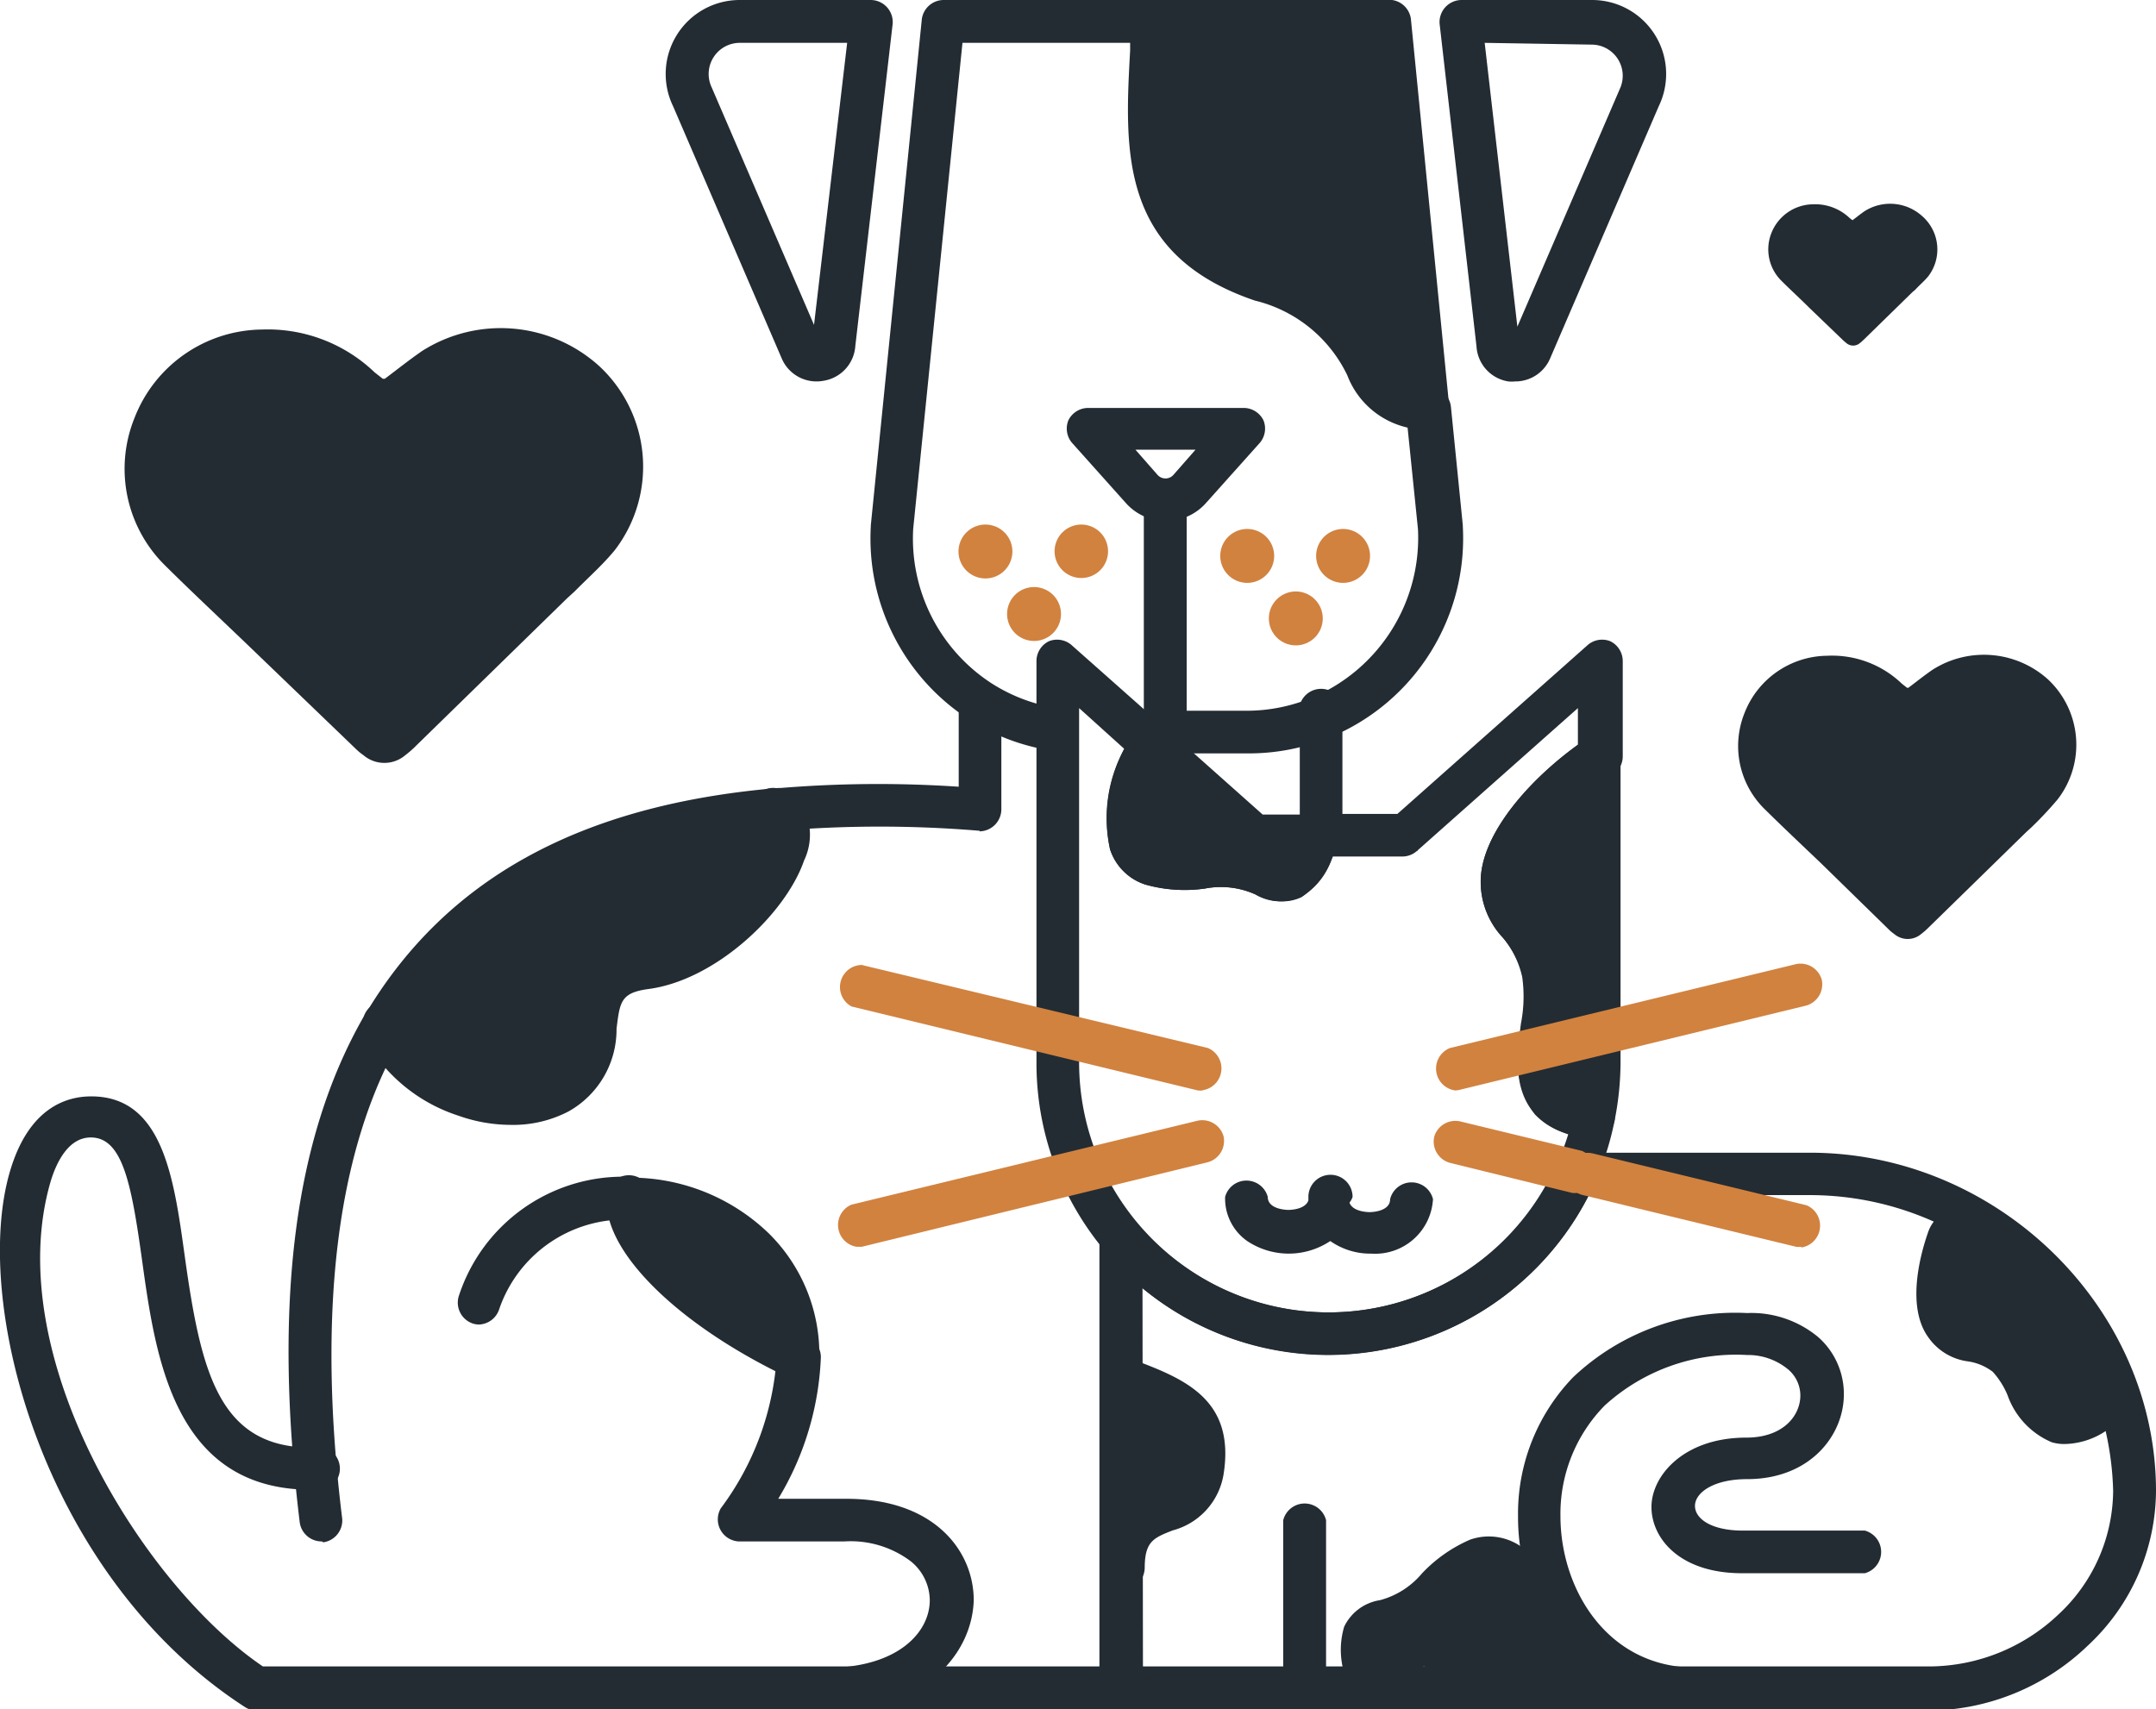 <svg id="Layer_1" data-name="Layer 1" xmlns="http://www.w3.org/2000/svg" viewBox="0 0 97.6 77.39"><title>adopt</title><path d="M107.27,79H70.68a1,1,0,0,1-1-1V57.56a1,1,0,0,1,1.71-.62,11.3,11.3,0,0,0,19-2.73,1,1,0,0,1,1.11-.55l.34.08h10c8.49,0,15.67,7,15.67,15.32a9.63,9.63,0,0,1-3.09,7A10.51,10.51,0,0,1,107.27,79ZM71.65,77h35.62a8.54,8.54,0,0,0,5.82-2.35,7.7,7.7,0,0,0,2.48-5.6,13.74,13.74,0,0,0-13.73-13.39h-10a13.24,13.24,0,0,1-20.21,4.21Z" transform="translate(-19.91 -1.55)" fill="#232c33"/><path d="M92.34,35.8V49.67a12.14,12.14,0,0,1-.25,2.43c-4.14-.29-1.69-4.39-2.31-6.62s-1.84-2.15-1.84-4S90.17,37.26,92.34,35.8Z" transform="translate(-19.91 -1.55)" fill="#232c33"/><path d="M92.09,53.07H92a3.59,3.59,0,0,1-2.68-1.17c-.92-1.12-.73-2.67-.56-4a6.38,6.38,0,0,0,.06-2.11A4.17,4.17,0,0,0,87.94,44a3.68,3.68,0,0,1-1-2.54c0-2.24,2.43-4.88,4.83-6.49a1,1,0,0,1,1.5.8V49.67A13.53,13.53,0,0,1,93,52.29,1,1,0,0,1,92.09,53.07Zm-.72-15.3c-1.47,1.31-2.46,2.75-2.46,3.72a1.77,1.77,0,0,0,.55,1.34,6.15,6.15,0,0,1,1.25,2.39,7.49,7.49,0,0,1,0,2.87c-.13,1-.26,2.1.13,2.58a1.11,1.11,0,0,0,.45.3,11.34,11.34,0,0,0,.08-1.3Z" transform="translate(-19.91 -1.55)" fill="#232c33"/><path d="M80.07,62.9A13.21,13.21,0,0,1,66.83,49.67V31.46a1,1,0,0,1,.57-.88,1,1,0,0,1,1,.16l4.25,3.77a1,1,0,0,1,.15,1.29A5,5,0,0,0,72,39.36a.52.52,0,0,0,.36.4,4.89,4.89,0,0,0,2,.09,5.65,5.65,0,0,1,3.34.48c.12.06.26.12.32.08a2.11,2.11,0,0,0,.56-1.2,1,1,0,0,1,1-.81h3.59l8.63-7.66a1,1,0,0,1,1-.16,1,1,0,0,1,.57.88V35.8a1,1,0,0,1-.42.81c-2.27,1.52-4,3.61-4,4.88a1.77,1.77,0,0,0,.55,1.34,6.15,6.15,0,0,1,1.25,2.39,7.54,7.54,0,0,1,0,2.88c0,.33-.08.66-.11,1a2.31,2.31,0,0,0,.25,1.6,1.94,1.94,0,0,0,1.31.45A1,1,0,0,1,93,52.29a12.83,12.83,0,0,1-.85,2.7A13.24,13.24,0,0,1,80.07,62.9ZM68.76,33.61V49.67a11.33,11.33,0,0,0,2.66,7.27,11.3,11.3,0,0,0,19-2.73,12.45,12.45,0,0,0,.49-1.33A3.09,3.09,0,0,1,89.39,52a4,4,0,0,1-.71-3c0-.36.07-.72.11-1.08a6.44,6.44,0,0,0,.06-2.12A4.17,4.17,0,0,0,87.94,44a3.68,3.68,0,0,1-1-2.54c0-2.11,2.15-4.56,4.4-6.19V33.61l-7.3,6.48a1,1,0,0,1-.64.24H80.22a3.05,3.05,0,0,1-1.39,1.81,2.19,2.19,0,0,1-2.08-.09,3.8,3.8,0,0,0-2.29-.27,6.56,6.56,0,0,1-2.7-.18A2.48,2.48,0,0,1,70.16,40a6.46,6.46,0,0,1,.65-4.54Z" transform="translate(-19.91 -1.55)" fill="#232c33"/><polygon points="56.16 38.54 56.14 38.52 57.45 37.1 56.16 38.54" fill="#232c33"/><polygon points="64.15 38.54 62.84 37.12 64.17 38.52 64.15 38.54" fill="#232c33"/><path d="M85.78,50.92A1,1,0,0,1,85.55,49l15.67-3.8a1,1,0,0,1,1.16.71,1,1,0,0,1-.71,1.17L86,50.89A.83.83,0,0,1,85.78,50.92Z" transform="translate(-19.91 -1.55)" fill="#d1823f"/><path d="M74.36,50.92a.91.91,0,0,1-.23,0l-15.67-3.8a1,1,0,0,1,.46-1.88L74.59,49a1,1,0,0,1-.23,1.91Z" transform="translate(-19.91 -1.55)" fill="#d1823f"/><path d="M101.44,58a.83.83,0,0,1-.22,0l-9.69-2.35a1,1,0,0,1-.71-1.17A1,1,0,0,1,92,53.77l9.69,2.35a1,1,0,0,1-.23,1.91Z" transform="translate(-19.91 -1.55)" fill="#d1823f"/><path d="M91.3,55.56a.82.82,0,0,1-.22,0L85.55,54.2A1,1,0,0,1,84.84,53,1,1,0,0,1,86,52.32l5.53,1.34a1,1,0,0,1-.23,1.9Z" transform="translate(-19.91 -1.55)" fill="#d1823f"/><path d="M58.69,58a1,1,0,0,1-.23-1.91l15.67-3.8A1,1,0,0,1,75.3,53a1,1,0,0,1-.71,1.17L58.92,58Z" transform="translate(-19.91 -1.55)" fill="#d1823f"/><path d="M82,58.31a3.16,3.16,0,0,1-1.87-.57h0a3.39,3.39,0,0,1-3.76,0,2.35,2.35,0,0,1-1-2,1,1,0,0,1,1.93,0c0,.58.89.59.93.59s.76,0,.91-.43c0-.05,0-.1,0-.16a1,1,0,0,1,1-1,1,1,0,0,1,1,1A.81.81,0,0,1,81,56c.15.43.88.43.91.43s.93,0,.93-.59a1,1,0,0,1,1.94,0A2.62,2.62,0,0,1,82,58.31Z" transform="translate(-19.91 -1.55)" fill="#232c33"/><path d="M79.47,39.36S79,42.15,77.2,41.19s-3.31.08-5.15-.51-1.09-3.89,0-5.44l4.66,4.12Z" transform="translate(-19.91 -1.55)" fill="#232c33"/><path d="M77.92,42.36a2.5,2.5,0,0,1-1.17-.31,3.8,3.8,0,0,0-2.29-.27,6.56,6.56,0,0,1-2.7-.18A2.48,2.48,0,0,1,70.16,40a6.74,6.74,0,0,1,1.1-5.29,1,1,0,0,1,.68-.4,1,1,0,0,1,.76.23l4.37,3.89h2.4a1,1,0,0,1,.74.34,1,1,0,0,1,.22.78,3.72,3.72,0,0,1-1.6,2.62A2,2,0,0,1,77.92,42.36Zm-.28-2h0c.12.06.26.11.32.08a.24.24,0,0,0,.1-.08Zm-5.32-3.56A4.24,4.24,0,0,0,72,39.36a.52.52,0,0,0,.36.4,4.89,4.89,0,0,0,2,.09,9.8,9.8,0,0,1,1.45,0Z" transform="translate(-19.91 -1.55)" fill="#232c33"/><path d="M79,78.43a1,1,0,0,1-1-1V70.38a1,1,0,0,1,1.94,0v7.08A1,1,0,0,1,79,78.43Z" transform="translate(-19.91 -1.55)" fill="#232c33"/><path d="M96.66,79a7.59,7.59,0,0,1-5.94-2.79,9.56,9.56,0,0,1-2.09-6,8.89,8.89,0,0,1,2.5-6.31A10.67,10.67,0,0,1,99,61a4.73,4.73,0,0,1,3.22,1.09,3.43,3.43,0,0,1,1.16,2.59c0,1.86-1.53,3.84-4.38,3.84-1.53,0-2.36.62-2.36,1.21s.75,1.12,2.17,1.12h5.52a1,1,0,0,1,0,1.93H98.77c-2.82,0-4.1-1.58-4.1-3s1.47-3.14,4.29-3.14c1.68,0,2.45-1,2.45-1.91a1.55,1.55,0,0,0-.52-1.15A2.84,2.84,0,0,0,99,62.9a8.81,8.81,0,0,0-6.45,2.29,7,7,0,0,0-2,5c0,3.33,2.14,6.86,6.1,6.86a1,1,0,0,1,0,1.94Z" transform="translate(-19.91 -1.55)" fill="#232c33"/><path d="M76.34,35.66h-4.9a1,1,0,0,1,0-1.93h4.9a7.68,7.68,0,0,0,3-.61,7.85,7.85,0,0,0,4.76-7.61l-.47-4.6a3.82,3.82,0,0,1-2.73-2.37,6.27,6.27,0,0,0-4.18-3.38c-6.15-2.09-5.9-6.79-5.65-11.33,0-.12,0-.23,0-.34H63.48l-2.23,22a7.81,7.81,0,0,0,3.55,7l0,0a7.72,7.72,0,0,0,3.09,1.14,1,1,0,0,1-.27,1.92,9.55,9.55,0,0,1-3.91-1.47l0,0a9.75,9.75,0,0,1-4.38-8.69v-.05L61.64,2.42a1,1,0,0,1,1-.87h9.54a1,1,0,0,1,.7.3,1,1,0,0,1,.27.71c0,.46,0,.92-.07,1.37-.25,4.52-.42,7.78,4.34,9.4,3.58,1.21,4.55,3,5.25,4.29.54,1,.76,1.4,2,1.46a1,1,0,0,1,.92.87l.54,5.38v.05a9.75,9.75,0,0,1-5.93,9.52A9.61,9.61,0,0,1,76.34,35.66Z" transform="translate(-19.91 -1.55)" fill="#232c33"/><path d="M56.88,18.82a1.71,1.71,0,0,1-1.59-1.06L50.38,6.36a3.35,3.35,0,0,1,3-4.81h5.94a1,1,0,0,1,1,1.08L58.63,17.21a1.71,1.71,0,0,1-1.44,1.58A1.63,1.63,0,0,1,56.88,18.82ZM53.4,3.49a1.41,1.41,0,0,0-1.28,2,.08.08,0,0,1,0,0l4.64,10.77L58.26,3.49Z" transform="translate(-19.91 -1.55)" fill="#232c33"/><path d="M88.5,18.82a1.63,1.63,0,0,1-.31,0,1.71,1.71,0,0,1-1.44-1.58L85.08,2.63a1,1,0,0,1,1-1.08H92a3.35,3.35,0,0,1,3,4.81l-4.91,11.4A1.71,1.71,0,0,1,88.5,18.82ZM87.12,3.49,88.6,16.34,93.24,5.57a.08.08,0,0,1,0,0,1.41,1.41,0,0,0-1.28-2Z" transform="translate(-19.91 -1.55)" fill="#232c33"/><path d="M72.69,25.14a2.43,2.43,0,0,1-1.8-.8l-2.46-2.75a1,1,0,0,1-.16-1,1,1,0,0,1,.88-.57h7.08a1,1,0,0,1,.88.57,1,1,0,0,1-.16,1l-2.46,2.75A2.43,2.43,0,0,1,72.69,25.14Zm-1.38-3.23,1,1.14a.48.48,0,0,0,.72,0l1-1.14Z" transform="translate(-19.91 -1.55)" fill="#232c33"/><path d="M72.69,35.66a1,1,0,0,1-1-1V24.18a1,1,0,0,1,1.94,0V34.7A1,1,0,0,1,72.69,35.66Z" transform="translate(-19.91 -1.55)" fill="#232c33"/><path d="M70.07,26.52a1.21,1.21,0,1,1-1.21-1.22A1.21,1.21,0,0,1,70.07,26.52Z" transform="translate(-19.91 -1.55)" fill="#d1823f"/><path d="M67.94,29.34a1.22,1.22,0,1,1-1.22-1.21A1.22,1.22,0,0,1,67.94,29.34Z" transform="translate(-19.91 -1.55)" fill="#d1823f"/><path d="M65.74,26.52a1.22,1.22,0,1,1-1.22-1.22A1.22,1.22,0,0,1,65.74,26.52Z" transform="translate(-19.91 -1.55)" fill="#d1823f"/><path d="M81.93,26.71a1.22,1.22,0,1,1-1.21-1.21A1.22,1.22,0,0,1,81.93,26.71Z" transform="translate(-19.91 -1.55)" fill="#d1823f"/><path d="M79.79,29.54a1.22,1.22,0,1,1-1.21-1.21A1.22,1.22,0,0,1,79.79,29.54Z" transform="translate(-19.91 -1.55)" fill="#d1823f"/><path d="M77.59,26.71a1.22,1.22,0,1,1-1.21-1.21A1.22,1.22,0,0,1,77.59,26.71Z" transform="translate(-19.91 -1.55)" fill="#d1823f"/><path d="M84.55,20.05c-3.77-.2-1.48-3.77-7.48-5.81S71.93,7.6,72.14,2.52H82.78Z" transform="translate(-19.91 -1.55)" fill="#232c33"/><path d="M84.55,21h0a3.8,3.8,0,0,1-3.56-2.47,6.27,6.27,0,0,0-4.18-3.38c-6.15-2.09-5.9-6.79-5.65-11.33,0-.45,0-.9.07-1.35a1,1,0,0,1,1-.93H82.78a1,1,0,0,1,1,.87L85.52,20a1,1,0,0,1-.27.76A1,1,0,0,1,84.55,21ZM73.06,3.49c0,.15,0,.29,0,.44-.25,4.52-.42,7.78,4.34,9.4,3.58,1.21,4.55,3,5.25,4.29a3.32,3.32,0,0,0,.82,1.14L81.91,3.49Z" transform="translate(-19.91 -1.55)" fill="#232c33"/><path d="M34.48,71.34a1,1,0,0,1-1-.85c-1.21-9.91-.26-17.41,2.9-22.92a1,1,0,1,1,1.68,1c-2.91,5.06-3.81,12.37-2.66,21.73a1,1,0,0,1-.85,1.08Z" transform="translate(-19.91 -1.55)" fill="#232c33"/><path d="M64.27,39.16H64.2a54.41,54.41,0,0,0-8.94,0,1,1,0,1,1-.17-1.92,54.37,54.37,0,0,1,8.22-.07V33.29a1,1,0,0,1,1.93,0v4.9a1,1,0,0,1-1,1Z" transform="translate(-19.91 -1.55)" fill="#232c33"/><path d="M79.75,40.33a1,1,0,0,1-1-1V34a1,1,0,1,1,1.93,0v5.35A1,1,0,0,1,79.75,40.33Z" transform="translate(-19.91 -1.55)" fill="#232c33"/><path d="M70.68,79H31.52a1,1,0,0,1-.52-.16c-9.12-5.9-12.39-18.3-10.64-24.25.88-3,2.68-3.4,3.68-3.4,3.23,0,3.74,3.66,4.23,7.21C29,63.63,29.8,67.09,34,67.09A1,1,0,1,1,34,69c-6.22,0-7.05-6-7.66-10.4-.48-3.45-.88-5.55-2.32-5.55-1,0-1.55,1.1-1.82,2C19.91,62.91,26.39,73.33,31.81,77H70.68a1,1,0,0,1,0,1.94Z" transform="translate(-19.91 -1.55)" fill="#232c33"/><path d="M57.51,79a1,1,0,0,1,0-1.94C60.58,77,62,75.45,62,74a2.29,2.29,0,0,0-.86-1.76,4.52,4.52,0,0,0-3-.9H53.34a1,1,0,0,1-.8-1.5A12.82,12.82,0,0,0,55.07,63a1,1,0,0,1,1-1h0a1,1,0,0,1,1,1,13.38,13.38,0,0,1-1.93,6.41h3.09c4,0,5.76,2.38,5.76,4.59C63.92,76.46,61.72,79,57.51,79Z" transform="translate(-19.91 -1.55)" fill="#232c33"/><path d="M41.59,61.52a.93.93,0,0,1-.29-.05,1,1,0,0,1-.63-1.21,7.82,7.82,0,0,1,7.71-5.43h0a1,1,0,0,1,0,1.94,6,6,0,0,0-5.88,4.08A1,1,0,0,1,41.59,61.52Z" transform="translate(-19.91 -1.55)" fill="#232c33"/><path d="M49.13,45.34c-3.72.5-.94,4-3.94,5.65s-7-.81-7.93-2.94c3.55-6.19,9.81-9.13,17.92-9.86C56.86,39.91,52.79,44.85,49.13,45.34Z" transform="translate(-19.91 -1.55)" fill="#232c33"/><path d="M43,52.48a7.12,7.12,0,0,1-2.35-.42,7.48,7.48,0,0,1-4.31-3.63,1,1,0,0,1,.05-.86C40,41.42,46.06,38,55.09,37.23a1,1,0,0,1,.77.28,2.7,2.7,0,0,1,.45,3c-.83,2.41-4,5.42-7.05,5.82-1.25.17-1.29.58-1.44,1.8a4.25,4.25,0,0,1-2.17,3.74A5.43,5.43,0,0,1,43,52.48Zm-4.66-4.41a6.06,6.06,0,0,0,3,2.17,4.22,4.22,0,0,0,3.4-.1c.91-.49,1-1.15,1.17-2.27s.37-3.12,3.1-3.48h0a8,8,0,0,0,5.48-4.54,1.81,1.81,0,0,0,.12-.63C46.84,40,41.52,43,38.37,48.07Z" transform="translate(-19.91 -1.55)" fill="#232c33"/><path d="M56,63c-4.95-2.34-7.79-5.47-7.66-7.19C52.18,55.78,56.06,58.34,56,63Z" transform="translate(-19.91 -1.55)" fill="#232c33"/><path d="M56,64a1,1,0,0,1-.42-.09c-5-2.38-8.39-5.73-8.2-8.14a1,1,0,0,1,1-.9h0a9,9,0,0,1,6.34,2.53A7.69,7.69,0,0,1,57,63a1,1,0,0,1-1,1Zm-6.35-7.09a13.89,13.89,0,0,0,5.18,4.43,5.65,5.65,0,0,0-1.48-2.57A6.78,6.78,0,0,0,49.69,56.87Z" transform="translate(-19.91 -1.55)" fill="#232c33"/><path d="M48.38,56.76a1,1,0,0,1-1-1h0a1,1,0,1,1,1,1Z" transform="translate(-19.91 -1.55)" fill="#232c33"/><path d="M108.06,57.65a.68.68,0,0,1,1.21-.19L113.93,64a7.32,7.32,0,0,1,.79,1.45c-2.74,1.7-2.78-1.65-4-2.6s-2-.35-2.72-1.37C107.39,60.73,107.57,59.15,108.06,57.65Z" transform="translate(-19.91 -1.55)" fill="#232c33"/><path d="M113.39,66.93a2,2,0,0,1-.6-.08,3.62,3.62,0,0,1-2-2.13,3.66,3.66,0,0,0-.67-1.06,2.42,2.42,0,0,0-1.11-.47,2.6,2.6,0,0,1-1.82-1.11c-.94-1.32-.42-3.53,0-4.73a1.66,1.66,0,0,1,2.92-.45l4.66,6.59a8.43,8.43,0,0,1,.9,1.64,1,1,0,0,1-.39,1.18A3.48,3.48,0,0,1,113.39,66.93Zm-1.21-3.68c.11.19.21.39.31.59.25.48.56,1.08.82,1.15h.09c-.08-.14-.17-.27-.26-.4Zm-3.36-4.75a3.72,3.72,0,0,0-.08,2.47c.16.22.24.24.66.34a4.29,4.29,0,0,1,1.86.81,2.35,2.35,0,0,1,.33.3Zm-.76-.85Z" transform="translate(-19.91 -1.55)" fill="#232c33"/><path d="M82,77.69s-1.38-2.39.61-2.79,2.47-2.1,4.23-2.79,4.43,3.19,4.55,5L84.08,76Z" transform="translate(-19.91 -1.55)" fill="#232c33"/><path d="M82,78.66l-.17,0a1,1,0,0,1-.66-.46,3.67,3.67,0,0,1-.41-3A2.16,2.16,0,0,1,82.38,74a3.73,3.73,0,0,0,1.9-1.21,6.59,6.59,0,0,1,2.18-1.53,2.56,2.56,0,0,1,2.4.38,8.65,8.65,0,0,1,3.47,5.5,1,1,0,0,1-.32.78.94.94,0,0,1-.8.24L84.35,77l-1.77,1.43A1,1,0,0,1,82,78.66Zm.72-2.8a.45.45,0,0,0-.2.1.24.24,0,0,1,0,.08Zm1.84-.78L90,76a7.1,7.1,0,0,0-2.19-2.74.91.91,0,0,0-.66-.21,4.75,4.75,0,0,0-1.54,1.13A9.48,9.48,0,0,1,84.53,75.08Z" transform="translate(-19.91 -1.55)" fill="#232c33"/><path d="M70.75,64c2.53,1,4,1.62,3.61,4.19s-3.61,1-3.61,4.39Z" transform="translate(-19.91 -1.55)" fill="#232c33"/><path d="M70.75,73.52a1,1,0,0,1-1-1A3.3,3.3,0,0,1,72.27,69c.79-.31,1-.44,1.13-1,.28-1.71-.36-2.15-3-3.13a1,1,0,0,1,.68-1.81c2.35.88,4.77,1.78,4.22,5.24A3.15,3.15,0,0,1,73,70.84c-.87.34-1.27.5-1.27,1.71A1,1,0,0,1,70.75,73.52Z" transform="translate(-19.91 -1.55)" fill="#232c33"/><path d="M47.74,26.46c-.55.67-1.21,1.25-1.81,1.86l-.35.32-6.79,6.63a4.69,4.69,0,0,1-.53.47,1.46,1.46,0,0,1-1.9,0,2.6,2.6,0,0,1-.36-.3L31.28,30.9c-1.31-1.26-2.64-2.5-3.93-3.78A6.14,6.14,0,0,1,26,20.47a6.26,6.26,0,0,1,5.76-4,7,7,0,0,1,5.11,1.94l.37.29.09,0c.56-.42,1.11-.86,1.69-1.26a6.64,6.64,0,0,1,8,.67A6.21,6.21,0,0,1,47.74,26.46Z" transform="translate(-19.91 -1.55)" fill="#232c33"/><path d="M113.06,37.74A16.79,16.79,0,0,1,111.88,39l-.23.21-4.42,4.32a3.17,3.17,0,0,1-.34.3.94.94,0,0,1-1.24,0,1.59,1.59,0,0,1-.24-.2l-3.07-3c-.86-.82-1.72-1.63-2.56-2.46a4,4,0,0,1-.9-4.33,4.06,4.06,0,0,1,3.75-2.6A4.56,4.56,0,0,1,106,32.5l.24.19h.06c.36-.27.72-.56,1.1-.82a4.33,4.33,0,0,1,5.22.44A4.05,4.05,0,0,1,113.06,37.74Z" transform="translate(-19.91 -1.55)" fill="#232c33"/><path d="M107.2,14.06c-.18.22-.4.4-.59.61l-.12.1-2.21,2.16c-.06.05-.11.11-.17.15a.47.47,0,0,1-.62,0l-.12-.1-1.54-1.48c-.42-.42-.86-.82-1.28-1.24a2,2,0,0,1-.45-2.16,2.05,2.05,0,0,1,1.88-1.3,2.26,2.26,0,0,1,1.67.63l.12.09h0c.18-.13.36-.28.55-.41a2.16,2.16,0,0,1,2.6.22A2,2,0,0,1,107.2,14.06Z" transform="translate(-19.91 -1.55)" fill="#232c33"/></svg>